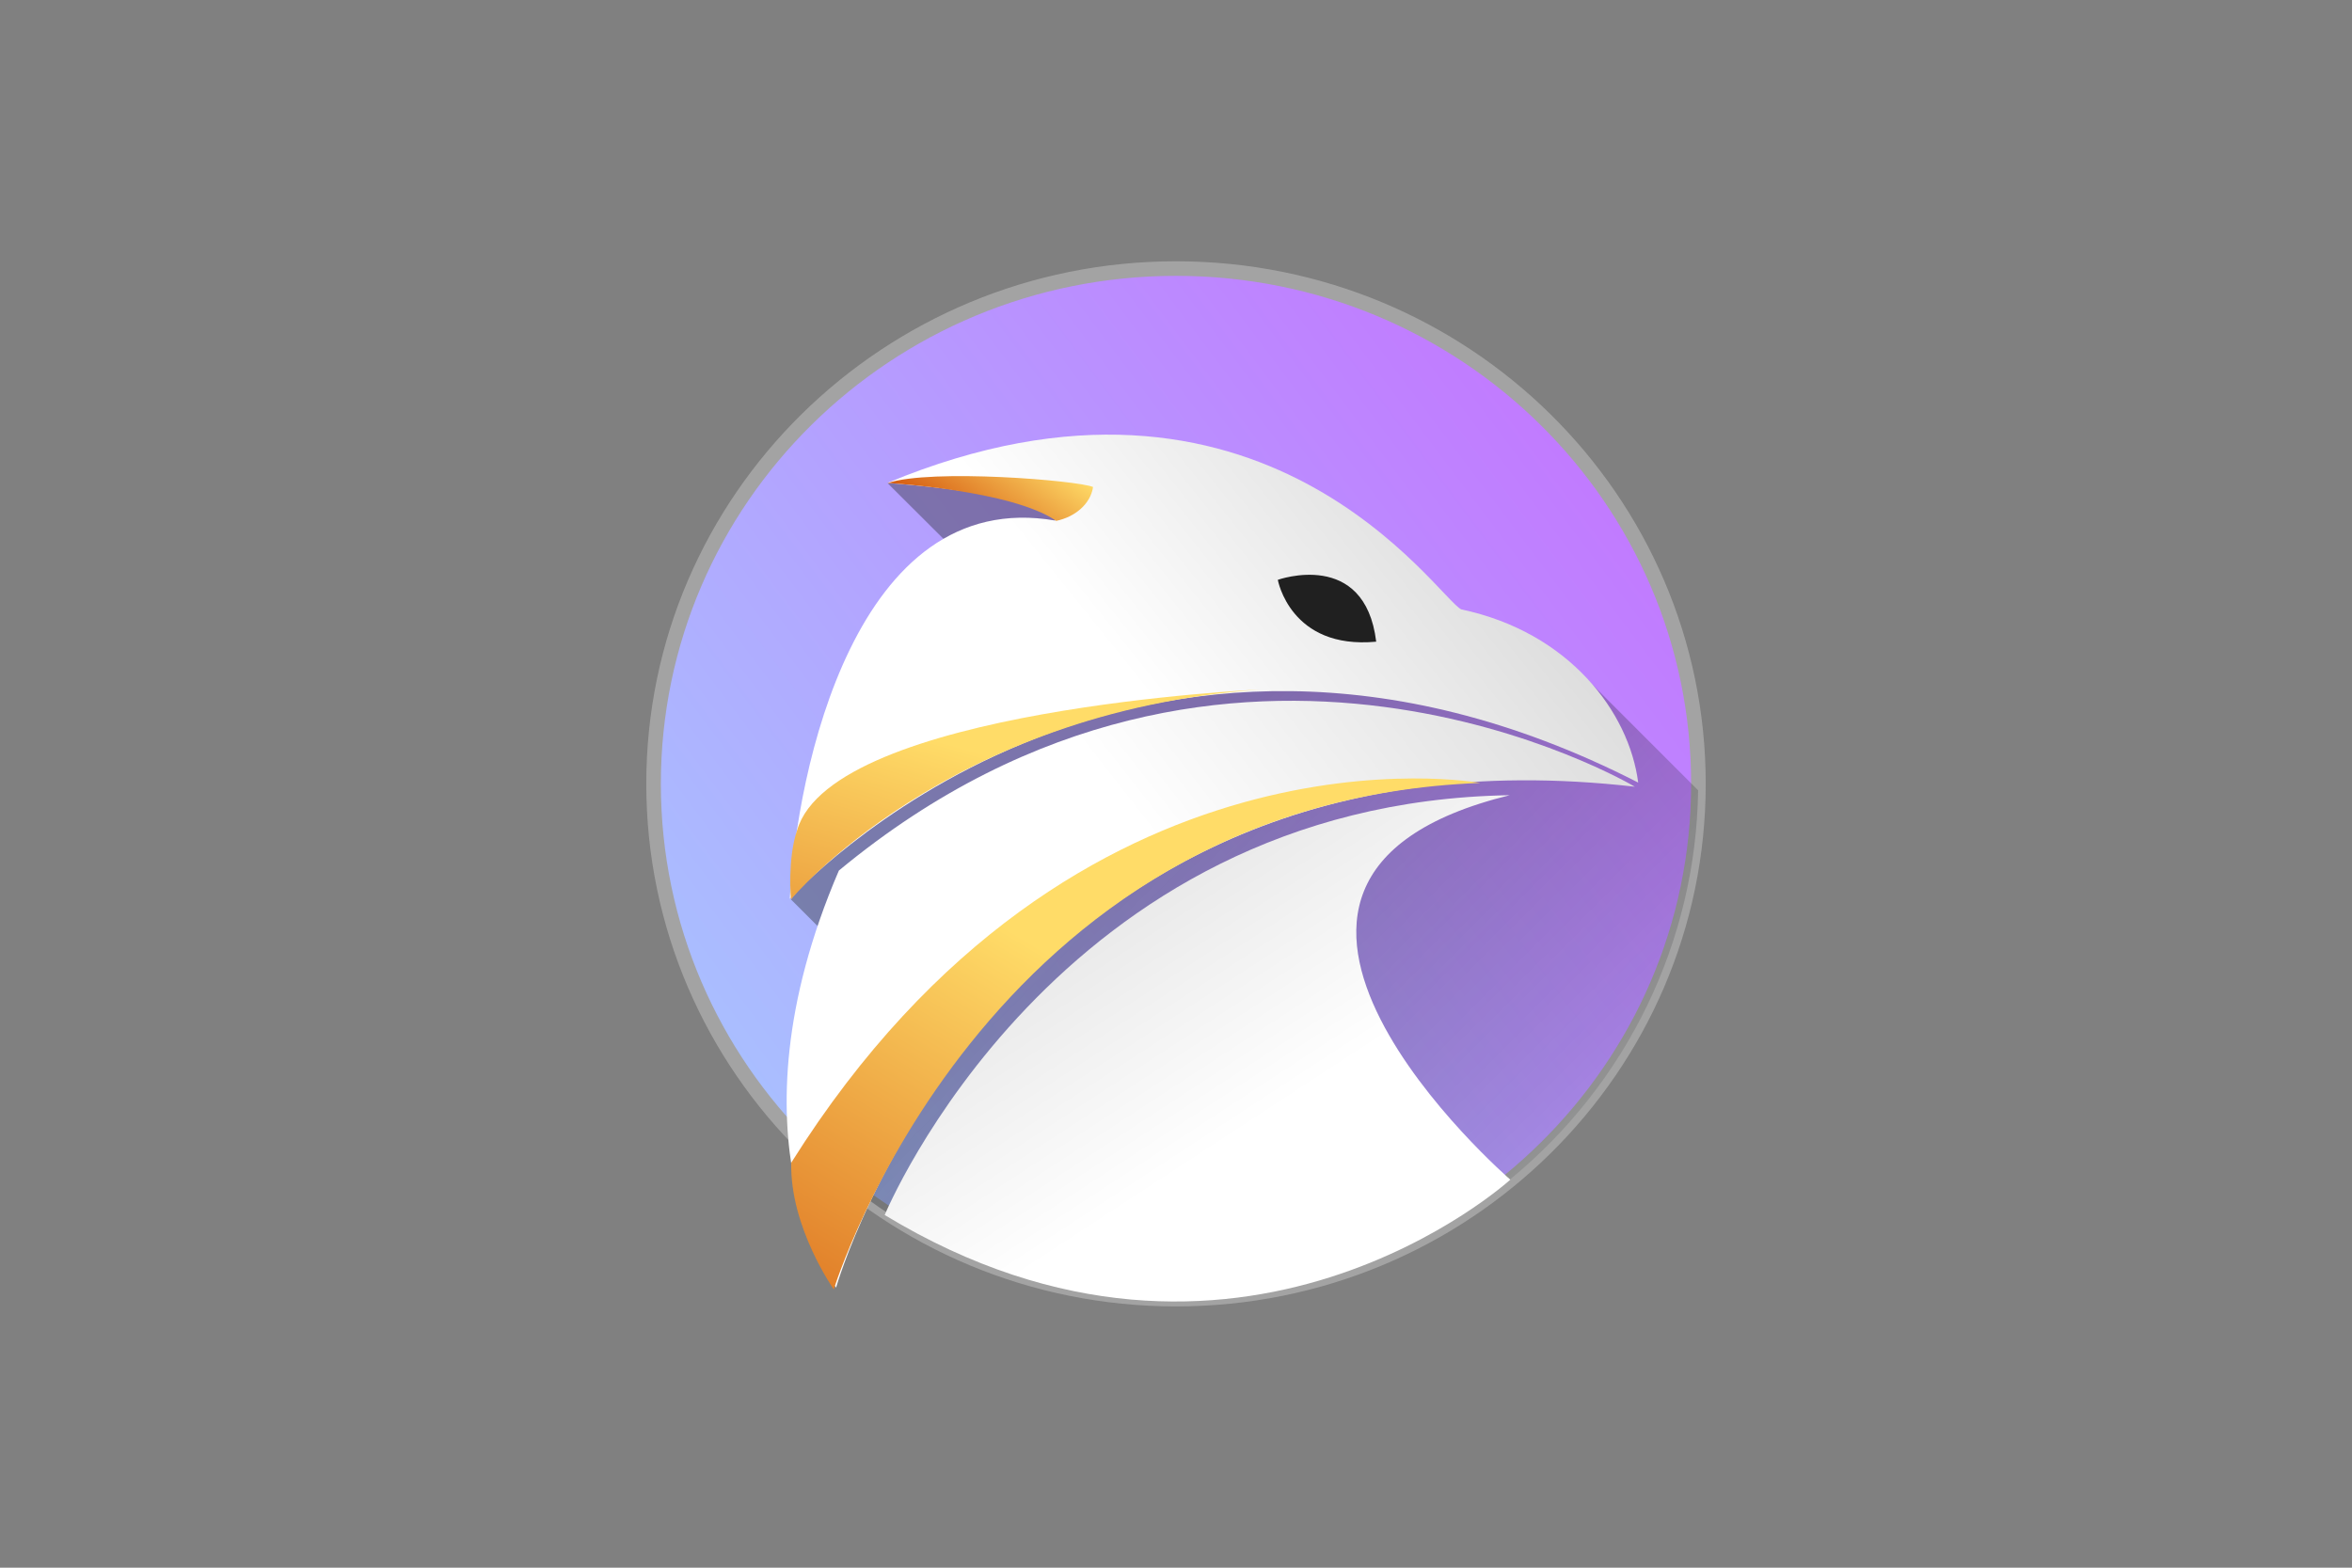 <?xml version="1.0" encoding="UTF-8"?>
<svg xmlns="http://www.w3.org/2000/svg" width="1200" height="800" viewBox="0 0 1200 800" fill="none">
  <rect x="0" y="0" width="1200" height="800" fill="#808080" stroke="none"/>
  <path d="M600 662.948C747.209 662.948 866.546 545.223 866.546 400.001C866.546 254.78 747.209 137.055 600 137.055C452.79 137.055 333.453 254.78 333.453 400.001C333.453 545.223 452.79 662.948 600 662.948Z" fill="url(#paint0_linear_190_554)" stroke="#A3A3A3" stroke-width="7.44"></path>
  <path opacity="0.4" d="M802.894 339.813L569.747 240L452.747 246.453L516.414 309.92L403.547 458.987L424.574 480L449.747 520L443.52 612.547C447.003 615.063 450.546 617.495 454.147 619.84L770.187 601.973L770.24 602.027C830.214 552.853 865.347 480.24 866.387 403.307L802.894 339.813Z" fill="url(#paint1_linear_190_554)"></path>
  <path fill-rule="evenodd" clip-rule="evenodd" d="M426.571 657.066C426.571 657.066 509.865 364.226 834.105 401.466C834.105 401.466 628.038 278.559 427.998 444.252C368.905 581.746 426.571 657.066 426.571 657.066Z" fill="url(#paint2_linear_190_554)"></path>
  <path fill-rule="evenodd" clip-rule="evenodd" d="M451.371 620.027C451.371 620.027 538.278 409.494 770.278 405.801C593.931 448.961 770.571 601.987 770.571 601.987C770.571 601.987 631.078 728.961 451.371 620.027Z" fill="url(#paint3_linear_190_554)"></path>
  <path fill-rule="evenodd" clip-rule="evenodd" d="M402.973 458.641C402.973 458.641 576.573 266.801 835.813 399.347C831.173 363.294 800.506 322.601 745.546 310.974C733.386 305.161 644.279 166.801 452.746 246.441C511.666 251.054 536.946 259.347 538.386 265.641C436.479 248.041 406.279 393.721 402.973 458.641Z" fill="url(#paint4_linear_190_554)"></path>
  <path fill-rule="evenodd" clip-rule="evenodd" d="M651.945 295.893C651.945 295.893 696.359 279.92 702.145 327.453C658.345 331.586 651.945 295.893 651.945 295.893Z" fill="#202020"></path>
  <path fill-rule="evenodd" clip-rule="evenodd" d="M425.411 658.001C425.411 658.001 501.331 409.174 755.198 399.534C755.198 399.534 549.198 361.774 403.704 593.321C402.904 626.081 425.411 658.014 425.411 658.014V658.001Z" fill="url(#paint5_linear_190_554)"></path>
  <path fill-rule="evenodd" clip-rule="evenodd" d="M452.945 246.469C452.945 246.469 516.279 250.176 538.879 265.802C548.319 263.842 556.345 257.349 557.692 248.509C549.599 245.136 475.465 239.082 452.959 246.469H452.945Z" fill="url(#paint6_linear_190_554)"></path>
  <path fill-rule="evenodd" clip-rule="evenodd" d="M403.546 458.972C403.546 458.972 482.826 363.306 642.853 351.879C642.853 351.879 424.986 361.772 406.72 423.572C401.626 438.439 403.546 458.972 403.546 458.972Z" fill="url(#paint7_linear_190_554)"></path>
  <defs>
    <linearGradient id="paint0_linear_190_554" x1="1133.94" y1="-8.312" x2="224.223" y2="674.561" gradientUnits="userSpaceOnUse">
      <stop stop-color="#D446FF"></stop>
      <stop offset="1" stop-color="#A0D8FF"></stop>
    </linearGradient>
    <linearGradient id="paint1_linear_190_554" x1="596.414" y1="400" x2="863.08" y2="666.667" gradientUnits="userSpaceOnUse">
      <stop stop-color="#292C2F"></stop>
      <stop offset="1" stop-opacity="0"></stop>
    </linearGradient>
    <linearGradient id="paint2_linear_190_554" x1="582.28" y1="420.094" x2="768.863" y2="273.818" gradientUnits="userSpaceOnUse">
      <stop stop-color="white"></stop>
      <stop offset="1" stop-color="#DADADA"></stop>
    </linearGradient>
    <linearGradient id="paint3_linear_190_554" x1="618.242" y1="588.1" x2="497.818" y2="403.916" gradientUnits="userSpaceOnUse">
      <stop stop-color="white"></stop>
      <stop offset="1" stop-color="#DADADA"></stop>
    </linearGradient>
    <linearGradient id="paint4_linear_190_554" x1="830.106" y1="252.592" x2="631.009" y2="412.466" gradientUnits="userSpaceOnUse">
      <stop stop-color="#D0D0D0"></stop>
      <stop offset="1" stop-color="white"></stop>
    </linearGradient>
    <linearGradient id="paint5_linear_190_554" x1="524.194" y1="479.771" x2="348.748" y2="771.057" gradientUnits="userSpaceOnUse">
      <stop stop-color="#FFDC68"></stop>
      <stop offset="1" stop-color="#CE4300"></stop>
    </linearGradient>
    <linearGradient id="paint6_linear_190_554" x1="553.199" y1="243.499" x2="512.048" y2="301.052" gradientUnits="userSpaceOnUse">
      <stop stop-color="#FFDC68"></stop>
      <stop offset="1" stop-color="#CE4300"></stop>
    </linearGradient>
    <linearGradient id="paint7_linear_190_554" x1="535.533" y1="394.344" x2="460.911" y2="650.801" gradientUnits="userSpaceOnUse">
      <stop stop-color="#FFDC68"></stop>
      <stop offset="1" stop-color="#CE4300"></stop>
    </linearGradient>
  </defs>
</svg>

